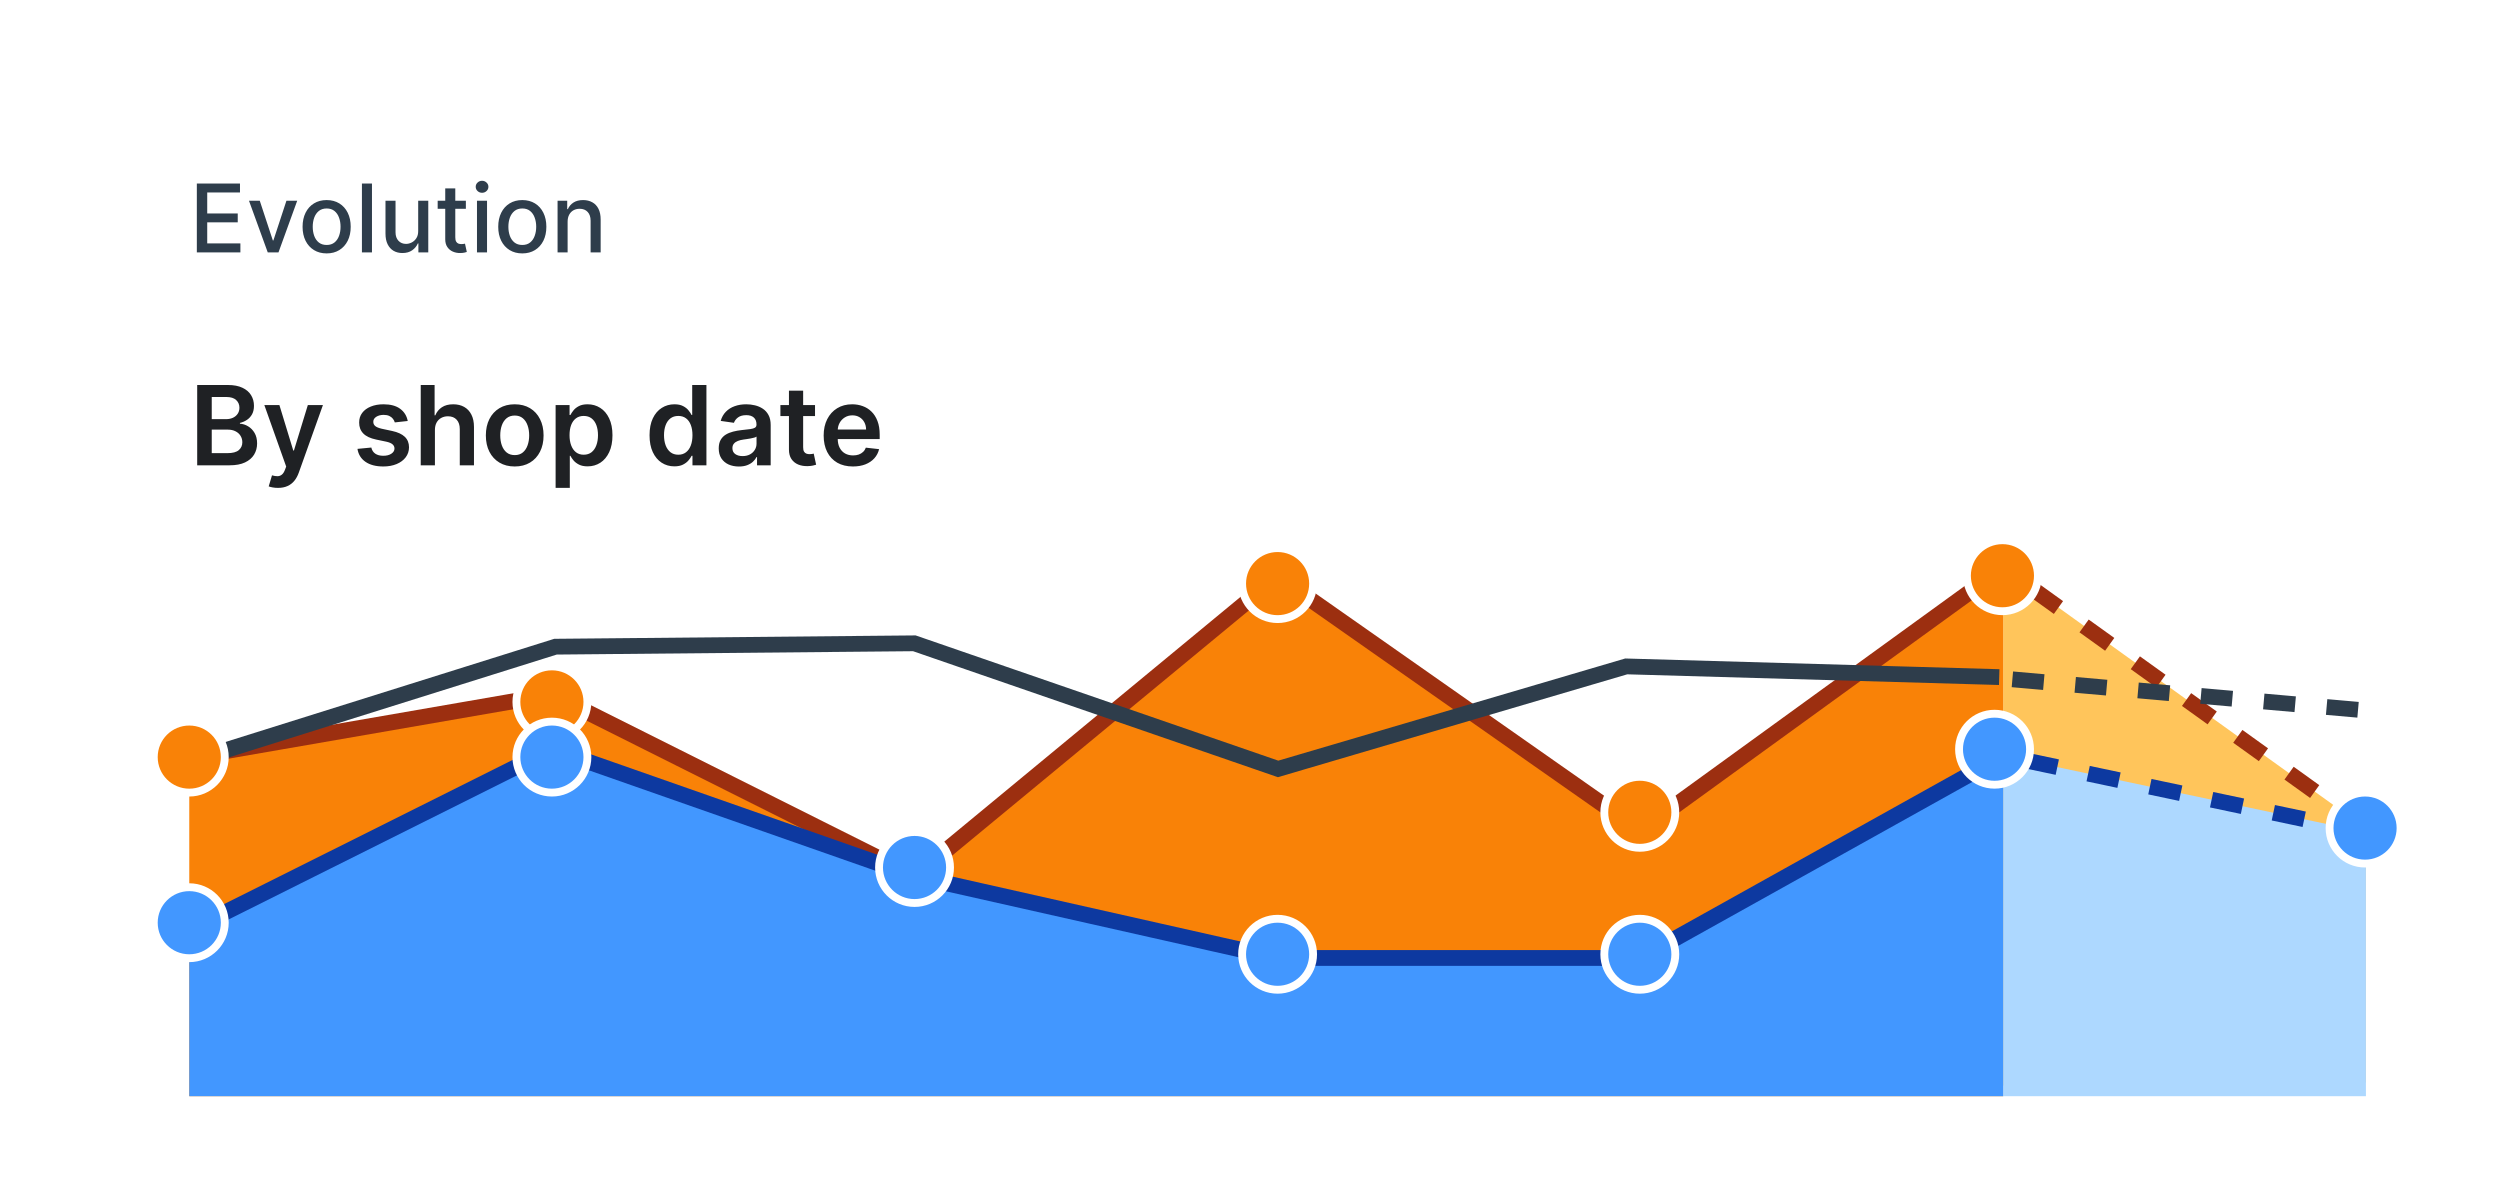 <svg width="317" height="151" viewBox="0 0 317 151" fill="none" xmlns="http://www.w3.org/2000/svg">
<g clip-path="url(#clip0_780_45278)">
<g filter="url(#filter0_d_780_45278)">
<path d="M8 12C8 5.373 13.373 0 20 0H317V151H8V12Z" fill="white"/>
<path d="M300 101.035L254 67.999L254 133.649L300 133.277V101.035Z" fill="#FFC55B"/>
<path d="M70 84.068L24 92.05L24 134.999H254V67.999L208 101.344L162 69.095L116 107.103L70 84.068Z" fill="#F98207"/>
<path d="M300 101.035L254 67.999" stroke="#9C2F10" stroke-width="2" stroke-dasharray="4 4"/>
<path d="M24 92.05L70 84.068L116 107.103L162 69.095L208 101.344L254 67.999" stroke="#9C2F10" stroke-width="2"/>
<path d="M300 101.536L254 91.821L254 135H300V101.536Z" fill="#ADD8FF"/>
<path d="M70 90.978L24 113.961V134.999H254V91.821L208 117.469H162L116 107.103L70 90.978Z" fill="#4297FF"/>
<path d="M300 101.536L254 91.821" stroke="#0D39A0" stroke-width="2" stroke-dasharray="4 4"/>
<path d="M24 113.961L70 90.978L116 107.103L162 117.469H208L254 91.821" stroke="#0D39A0" stroke-width="2"/>
<path d="M24 92.571L70.436 78L115.938 77.571L162.062 93.5L206.207 80.5L253.5 81.857M24 92.571L70.436 78" stroke="#2E3D4B" stroke-width="2"/>
<path d="M299 86L254 82.036" stroke="#2E3D4B" stroke-width="2" stroke-dasharray="4 4"/>
<circle cx="24" cy="92.001" r="4.501" fill="#F98207" stroke="white" stroke-width="0.997"/>
<circle cx="69.982" cy="85.001" r="4.501" fill="#F98207" stroke="white" stroke-width="0.997"/>
<circle cx="115.963" cy="106" r="4.501" fill="#4297FF" stroke="white" stroke-width="0.997"/>
<circle cx="162" cy="70.001" r="4.501" fill="#F98207" stroke="white" stroke-width="0.997"/>
<circle cx="207.927" cy="99.001" r="4.501" fill="#F98207" stroke="white" stroke-width="0.997"/>
<circle cx="253.908" cy="69.001" r="4.501" fill="#F98207" stroke="white" stroke-width="0.997"/>
<circle cx="299.89" cy="101" r="4.501" fill="#4297FF" stroke="white" stroke-width="0.997"/>
<circle cx="24" cy="113" r="4.501" fill="#4297FF" stroke="white" stroke-width="0.997"/>
<circle cx="69.982" cy="92" r="4.501" fill="#4297FF" stroke="white" stroke-width="0.997"/>
<circle cx="162" cy="117" r="4.501" fill="#4297FF" stroke="white" stroke-width="0.997"/>
<circle cx="207.927" cy="117" r="4.501" fill="#4297FF" stroke="white" stroke-width="0.997"/>
<circle cx="252.908" cy="91.001" r="4.501" fill="#4297FF" stroke="white" stroke-width="0.997"/>
<path d="M25.004 55V44.818H28.902C29.638 44.818 30.249 44.934 30.736 45.166C31.227 45.395 31.593 45.708 31.835 46.106C32.081 46.504 32.203 46.954 32.203 47.458C32.203 47.872 32.124 48.227 31.965 48.522C31.805 48.814 31.592 49.051 31.323 49.233C31.055 49.415 30.755 49.546 30.423 49.626V49.725C30.785 49.745 31.131 49.856 31.462 50.058C31.797 50.257 32.071 50.539 32.283 50.903C32.495 51.268 32.601 51.709 32.601 52.226C32.601 52.753 32.473 53.227 32.218 53.648C31.963 54.065 31.578 54.395 31.065 54.637C30.551 54.879 29.905 55 29.126 55H25.004ZM26.849 53.459H28.832C29.502 53.459 29.984 53.331 30.279 53.076C30.577 52.818 30.727 52.486 30.727 52.082C30.727 51.78 30.652 51.508 30.503 51.266C30.354 51.021 30.142 50.829 29.866 50.69C29.591 50.547 29.263 50.476 28.882 50.476H26.849V53.459ZM26.849 49.148H28.673C28.991 49.148 29.278 49.09 29.533 48.974C29.789 48.855 29.989 48.688 30.135 48.472C30.284 48.254 30.359 47.995 30.359 47.697C30.359 47.302 30.22 46.977 29.941 46.722C29.666 46.467 29.257 46.34 28.713 46.34H26.849V49.148ZM35.245 57.864C34.999 57.864 34.772 57.844 34.563 57.804C34.358 57.767 34.194 57.724 34.071 57.675L34.489 56.273C34.751 56.349 34.984 56.385 35.19 56.382C35.395 56.379 35.576 56.314 35.732 56.188C35.891 56.066 36.025 55.86 36.134 55.572L36.288 55.159L33.519 47.364H35.428L37.188 53.131H37.268L39.033 47.364H40.947L37.889 55.925C37.747 56.329 37.558 56.675 37.323 56.964C37.087 57.255 36.799 57.477 36.458 57.63C36.12 57.786 35.715 57.864 35.245 57.864ZM51.7 49.382L50.06 49.561C50.013 49.395 49.932 49.24 49.816 49.094C49.703 48.948 49.551 48.83 49.359 48.741C49.167 48.651 48.931 48.606 48.653 48.606C48.278 48.606 47.964 48.688 47.708 48.85C47.456 49.013 47.332 49.223 47.335 49.481C47.332 49.704 47.413 49.884 47.579 50.023C47.748 50.163 48.026 50.277 48.414 50.367L49.717 50.645C50.439 50.801 50.976 51.048 51.328 51.386C51.682 51.724 51.861 52.166 51.864 52.713C51.861 53.194 51.72 53.618 51.442 53.986C51.167 54.35 50.784 54.635 50.294 54.841C49.803 55.046 49.239 55.149 48.603 55.149C47.669 55.149 46.916 54.954 46.346 54.562C45.776 54.168 45.436 53.62 45.327 52.917L47.082 52.748C47.161 53.093 47.33 53.353 47.589 53.528C47.847 53.704 48.184 53.792 48.598 53.792C49.026 53.792 49.369 53.704 49.627 53.528C49.889 53.353 50.02 53.136 50.02 52.877C50.02 52.658 49.935 52.478 49.767 52.335C49.601 52.193 49.342 52.083 48.991 52.007L47.688 51.734C46.956 51.581 46.414 51.324 46.063 50.963C45.711 50.599 45.537 50.138 45.541 49.581C45.537 49.11 45.665 48.703 45.923 48.358C46.185 48.01 46.548 47.742 47.012 47.553C47.48 47.36 48.018 47.264 48.628 47.264C49.523 47.264 50.227 47.455 50.741 47.836C51.258 48.217 51.578 48.733 51.7 49.382ZM55.148 50.526V55H53.349V44.818H55.108V48.661H55.198C55.377 48.23 55.654 47.891 56.028 47.642C56.406 47.39 56.887 47.264 57.47 47.264C58 47.264 58.463 47.375 58.857 47.597C59.252 47.819 59.556 48.144 59.772 48.572C59.991 48.999 60.1 49.521 60.1 50.138V55H58.3V50.416C58.3 49.903 58.168 49.503 57.903 49.218C57.641 48.93 57.273 48.785 56.799 48.785C56.481 48.785 56.196 48.855 55.944 48.994C55.695 49.13 55.5 49.327 55.357 49.586C55.218 49.844 55.148 50.158 55.148 50.526ZM65.265 55.149C64.52 55.149 63.873 54.985 63.327 54.657C62.78 54.329 62.355 53.87 62.054 53.28C61.755 52.69 61.606 52.001 61.606 51.212C61.606 50.423 61.755 49.732 62.054 49.139C62.355 48.545 62.78 48.084 63.327 47.756C63.873 47.428 64.52 47.264 65.265 47.264C66.011 47.264 66.657 47.428 67.204 47.756C67.751 48.084 68.174 48.545 68.472 49.139C68.774 49.732 68.924 50.423 68.924 51.212C68.924 52.001 68.774 52.69 68.472 53.28C68.174 53.87 67.751 54.329 67.204 54.657C66.657 54.985 66.011 55.149 65.265 55.149ZM65.275 53.707C65.68 53.707 66.018 53.596 66.29 53.374C66.561 53.149 66.764 52.847 66.896 52.469C67.032 52.092 67.1 51.671 67.1 51.207C67.1 50.739 67.032 50.317 66.896 49.939C66.764 49.558 66.561 49.255 66.29 49.029C66.018 48.804 65.68 48.691 65.275 48.691C64.861 48.691 64.516 48.804 64.241 49.029C63.969 49.255 63.766 49.558 63.63 49.939C63.497 50.317 63.431 50.739 63.431 51.207C63.431 51.671 63.497 52.092 63.63 52.469C63.766 52.847 63.969 53.149 64.241 53.374C64.516 53.596 64.861 53.707 65.275 53.707ZM70.452 57.864V47.364H72.222V48.626H72.326C72.419 48.441 72.55 48.244 72.719 48.035C72.888 47.823 73.117 47.642 73.405 47.493C73.694 47.34 74.061 47.264 74.509 47.264C75.099 47.264 75.631 47.415 76.105 47.717C76.582 48.015 76.96 48.457 77.238 49.044C77.52 49.627 77.661 50.343 77.661 51.192C77.661 52.03 77.523 52.743 77.248 53.33C76.973 53.916 76.599 54.364 76.125 54.672C75.651 54.98 75.114 55.134 74.514 55.134C74.076 55.134 73.713 55.061 73.425 54.916C73.137 54.77 72.905 54.594 72.729 54.389C72.557 54.18 72.422 53.983 72.326 53.797H72.252V57.864H70.452ZM72.217 51.182C72.217 51.676 72.287 52.108 72.426 52.479C72.568 52.851 72.772 53.141 73.037 53.349C73.306 53.555 73.631 53.658 74.012 53.658C74.409 53.658 74.743 53.552 75.011 53.34C75.279 53.124 75.482 52.831 75.618 52.459C75.757 52.085 75.826 51.659 75.826 51.182C75.826 50.708 75.758 50.287 75.623 49.919C75.487 49.551 75.284 49.263 75.016 49.054C74.748 48.845 74.413 48.741 74.012 48.741C73.627 48.741 73.301 48.842 73.032 49.044C72.764 49.246 72.56 49.53 72.421 49.894C72.285 50.259 72.217 50.688 72.217 51.182ZM85.508 55.134C84.909 55.134 84.372 54.98 83.898 54.672C83.424 54.364 83.049 53.916 82.774 53.33C82.499 52.743 82.362 52.03 82.362 51.192C82.362 50.343 82.501 49.627 82.779 49.044C83.061 48.457 83.44 48.015 83.918 47.717C84.395 47.415 84.927 47.264 85.513 47.264C85.961 47.264 86.329 47.34 86.617 47.493C86.906 47.642 87.134 47.823 87.303 48.035C87.472 48.244 87.603 48.441 87.696 48.626H87.771V44.818H89.575V55H87.805V53.797H87.696C87.603 53.983 87.469 54.18 87.293 54.389C87.118 54.594 86.886 54.77 86.597 54.916C86.309 55.061 85.946 55.134 85.508 55.134ZM86.011 53.658C86.392 53.658 86.717 53.555 86.985 53.349C87.254 53.141 87.457 52.851 87.597 52.479C87.736 52.108 87.805 51.676 87.805 51.182C87.805 50.688 87.736 50.259 87.597 49.894C87.461 49.53 87.258 49.246 86.99 49.044C86.725 48.842 86.398 48.741 86.011 48.741C85.61 48.741 85.275 48.845 85.006 49.054C84.738 49.263 84.536 49.551 84.4 49.919C84.264 50.287 84.196 50.708 84.196 51.182C84.196 51.659 84.264 52.085 84.4 52.459C84.539 52.831 84.743 53.124 85.011 53.34C85.283 53.552 85.616 53.658 86.011 53.658ZM93.691 55.154C93.207 55.154 92.771 55.068 92.383 54.896C91.999 54.72 91.694 54.461 91.468 54.12C91.246 53.779 91.135 53.358 91.135 52.857C91.135 52.426 91.215 52.07 91.374 51.788C91.533 51.507 91.75 51.281 92.025 51.112C92.3 50.943 92.61 50.816 92.955 50.729C93.303 50.64 93.662 50.575 94.034 50.535C94.481 50.489 94.844 50.448 95.122 50.411C95.401 50.371 95.603 50.312 95.729 50.232C95.858 50.149 95.923 50.022 95.923 49.849V49.82C95.923 49.445 95.812 49.155 95.59 48.95C95.368 48.744 95.048 48.641 94.63 48.641C94.189 48.641 93.84 48.737 93.581 48.93C93.326 49.122 93.154 49.349 93.064 49.611L91.384 49.372C91.516 48.908 91.735 48.52 92.04 48.209C92.345 47.894 92.718 47.659 93.159 47.503C93.599 47.344 94.087 47.264 94.62 47.264C94.988 47.264 95.354 47.307 95.719 47.394C96.084 47.48 96.417 47.622 96.718 47.821C97.02 48.017 97.262 48.283 97.444 48.621C97.63 48.959 97.722 49.382 97.722 49.889V55H95.992V53.951H95.933C95.823 54.163 95.669 54.362 95.47 54.548C95.275 54.73 95.028 54.877 94.73 54.99C94.435 55.099 94.088 55.154 93.691 55.154ZM94.158 53.832C94.519 53.832 94.832 53.76 95.097 53.618C95.363 53.472 95.567 53.28 95.709 53.041C95.855 52.803 95.928 52.542 95.928 52.261V51.361C95.871 51.407 95.775 51.45 95.639 51.49C95.507 51.53 95.358 51.565 95.192 51.594C95.026 51.624 94.862 51.651 94.7 51.674C94.537 51.697 94.397 51.717 94.277 51.734C94.009 51.77 93.768 51.83 93.556 51.913C93.344 51.995 93.177 52.111 93.054 52.261C92.931 52.407 92.87 52.595 92.87 52.827C92.87 53.159 92.991 53.409 93.233 53.578C93.475 53.747 93.783 53.832 94.158 53.832ZM103.345 47.364V48.756H98.955V47.364H103.345ZM100.039 45.534H101.839V52.703C101.839 52.945 101.875 53.131 101.948 53.26C102.025 53.386 102.124 53.472 102.247 53.519C102.369 53.565 102.505 53.588 102.654 53.588C102.767 53.588 102.87 53.58 102.963 53.563C103.059 53.547 103.132 53.532 103.181 53.519L103.485 54.925C103.388 54.959 103.251 54.995 103.072 55.035C102.896 55.075 102.681 55.098 102.426 55.104C101.975 55.118 101.569 55.05 101.208 54.901C100.846 54.748 100.56 54.513 100.347 54.195C100.139 53.876 100.036 53.479 100.039 53.001V45.534ZM108.149 55.149C107.384 55.149 106.722 54.99 106.165 54.672C105.612 54.35 105.186 53.896 104.888 53.31C104.589 52.72 104.44 52.025 104.44 51.227C104.44 50.441 104.589 49.752 104.888 49.158C105.189 48.562 105.61 48.098 106.151 47.766C106.691 47.432 107.326 47.264 108.055 47.264C108.525 47.264 108.969 47.34 109.387 47.493C109.808 47.642 110.179 47.874 110.501 48.189C110.826 48.504 111.081 48.905 111.266 49.392C111.452 49.876 111.545 50.453 111.545 51.122V51.674H105.286V50.461H109.82C109.816 50.116 109.742 49.81 109.596 49.541C109.45 49.269 109.246 49.056 108.984 48.9C108.726 48.744 108.424 48.666 108.08 48.666C107.712 48.666 107.388 48.756 107.11 48.935C106.832 49.11 106.615 49.342 106.459 49.631C106.306 49.916 106.228 50.229 106.225 50.57V51.629C106.225 52.073 106.306 52.455 106.469 52.773C106.631 53.088 106.858 53.33 107.15 53.499C107.442 53.664 107.783 53.747 108.174 53.747C108.436 53.747 108.673 53.711 108.885 53.638C109.097 53.562 109.281 53.45 109.437 53.305C109.593 53.159 109.71 52.978 109.79 52.763L111.47 52.952C111.364 53.396 111.162 53.784 110.864 54.115C110.569 54.443 110.191 54.698 109.73 54.881C109.269 55.06 108.742 55.149 108.149 55.149Z" fill="#1F2124"/>
<path d="M24.959 28V19.273H30.43V20.406H26.276V23.065H30.145V24.195H26.276V26.866H30.482V28H24.959ZM37.686 21.454L35.313 28H33.949L31.571 21.454H32.939L34.597 26.491H34.665L36.319 21.454H37.686ZM41.418 28.132C40.805 28.132 40.269 27.991 39.812 27.71C39.354 27.429 38.999 27.035 38.746 26.53C38.494 26.024 38.367 25.433 38.367 24.757C38.367 24.078 38.494 23.484 38.746 22.976C38.999 22.467 39.354 22.072 39.812 21.791C40.269 21.51 40.805 21.369 41.418 21.369C42.032 21.369 42.568 21.51 43.025 21.791C43.482 22.072 43.837 22.467 44.09 22.976C44.343 23.484 44.469 24.078 44.469 24.757C44.469 25.433 44.343 26.024 44.09 26.53C43.837 27.035 43.482 27.429 43.025 27.71C42.568 27.991 42.032 28.132 41.418 28.132ZM41.423 27.062C41.82 27.062 42.15 26.957 42.411 26.747C42.673 26.537 42.866 26.257 42.991 25.908C43.119 25.558 43.182 25.173 43.182 24.753C43.182 24.335 43.119 23.952 42.991 23.602C42.866 23.25 42.673 22.967 42.411 22.754C42.15 22.541 41.82 22.435 41.423 22.435C41.022 22.435 40.69 22.541 40.425 22.754C40.164 22.967 39.969 23.25 39.842 23.602C39.717 23.952 39.654 24.335 39.654 24.753C39.654 25.173 39.717 25.558 39.842 25.908C39.969 26.257 40.164 26.537 40.425 26.747C40.69 26.957 41.022 27.062 41.423 27.062ZM47.166 19.273V28H45.892V19.273H47.166ZM53.026 25.285V21.454H54.305V28H53.052V26.866H52.984C52.833 27.216 52.592 27.507 52.259 27.74C51.93 27.97 51.519 28.085 51.028 28.085C50.607 28.085 50.235 27.993 49.911 27.808C49.59 27.621 49.337 27.344 49.153 26.977C48.971 26.611 48.88 26.158 48.88 25.618V21.454H50.154V25.465C50.154 25.91 50.278 26.266 50.525 26.53C50.772 26.794 51.093 26.926 51.488 26.926C51.727 26.926 51.964 26.866 52.2 26.747C52.438 26.628 52.636 26.447 52.792 26.206C52.951 25.965 53.029 25.658 53.026 25.285ZM59.072 21.454V22.477H55.497V21.454H59.072ZM56.456 19.886H57.73V26.078C57.73 26.325 57.767 26.511 57.841 26.636C57.914 26.759 58.01 26.842 58.126 26.888C58.245 26.93 58.375 26.952 58.514 26.952C58.616 26.952 58.706 26.945 58.782 26.93C58.859 26.916 58.919 26.905 58.961 26.896L59.191 27.949C59.117 27.977 59.012 28.006 58.876 28.034C58.74 28.065 58.569 28.082 58.365 28.085C58.029 28.091 57.717 28.031 57.427 27.906C57.137 27.781 56.903 27.588 56.724 27.327C56.545 27.065 56.456 26.737 56.456 26.342V19.886ZM60.481 28V21.454H61.756V28H60.481ZM61.125 20.445C60.903 20.445 60.713 20.371 60.554 20.223C60.398 20.072 60.32 19.893 60.32 19.686C60.32 19.476 60.398 19.297 60.554 19.149C60.713 18.999 60.903 18.923 61.125 18.923C61.347 18.923 61.535 18.999 61.692 19.149C61.851 19.297 61.93 19.476 61.93 19.686C61.93 19.893 61.851 20.072 61.692 20.223C61.535 20.371 61.347 20.445 61.125 20.445ZM66.227 28.132C65.613 28.132 65.078 27.991 64.62 27.71C64.163 27.429 63.808 27.035 63.555 26.53C63.302 26.024 63.176 25.433 63.176 24.757C63.176 24.078 63.302 23.484 63.555 22.976C63.808 22.467 64.163 22.072 64.62 21.791C65.078 21.51 65.613 21.369 66.227 21.369C66.841 21.369 67.376 21.51 67.834 21.791C68.291 22.072 68.646 22.467 68.899 22.976C69.152 23.484 69.278 24.078 69.278 24.757C69.278 25.433 69.152 26.024 68.899 26.53C68.646 27.035 68.291 27.429 67.834 27.71C67.376 27.991 66.841 28.132 66.227 28.132ZM66.231 27.062C66.629 27.062 66.959 26.957 67.22 26.747C67.481 26.537 67.674 26.257 67.799 25.908C67.927 25.558 67.991 25.173 67.991 24.753C67.991 24.335 67.927 23.952 67.799 23.602C67.674 23.25 67.481 22.967 67.22 22.754C66.959 22.541 66.629 22.435 66.231 22.435C65.831 22.435 65.498 22.541 65.234 22.754C64.973 22.967 64.778 23.25 64.65 23.602C64.525 23.952 64.463 24.335 64.463 24.753C64.463 25.173 64.525 25.558 64.65 25.908C64.778 26.257 64.973 26.537 65.234 26.747C65.498 26.957 65.831 27.062 66.231 27.062ZM71.974 24.114V28H70.7V21.454H71.923V22.52H72.004C72.155 22.173 72.391 21.895 72.712 21.685C73.035 21.474 73.443 21.369 73.935 21.369C74.381 21.369 74.771 21.463 75.106 21.651C75.442 21.835 75.702 22.111 75.886 22.477C76.071 22.844 76.163 23.297 76.163 23.837V28H74.889V23.99C74.889 23.516 74.766 23.145 74.519 22.878C74.271 22.608 73.932 22.473 73.5 22.473C73.204 22.473 72.942 22.537 72.712 22.665C72.484 22.793 72.304 22.98 72.171 23.227C72.04 23.472 71.974 23.767 71.974 24.114Z" fill="#2E3D4B"/>
</g>
</g>
<defs>
<filter id="filter0_d_780_45278" x="0" y="-4" width="325" height="167" filterUnits="userSpaceOnUse" color-interpolation-filters="sRGB">
<feFlood flood-opacity="0" result="BackgroundImageFix"/>
<feColorMatrix in="SourceAlpha" type="matrix" values="0 0 0 0 0 0 0 0 0 0 0 0 0 0 0 0 0 0 127 0" result="hardAlpha"/>
<feOffset dy="4"/>
<feGaussianBlur stdDeviation="4"/>
<feColorMatrix type="matrix" values="0 0 0 0 0.071 0 0 0 0 0.016 0 0 0 0 0.008 0 0 0 0.14 0"/>
<feBlend mode="normal" in2="BackgroundImageFix" result="effect1_dropShadow_780_45278"/>
<feBlend mode="normal" in="SourceGraphic" in2="effect1_dropShadow_780_45278" result="shape"/>
</filter>
<clipPath id="clip0_780_45278">
<rect width="317" height="151" fill="white"/>
</clipPath>
</defs>
</svg>
